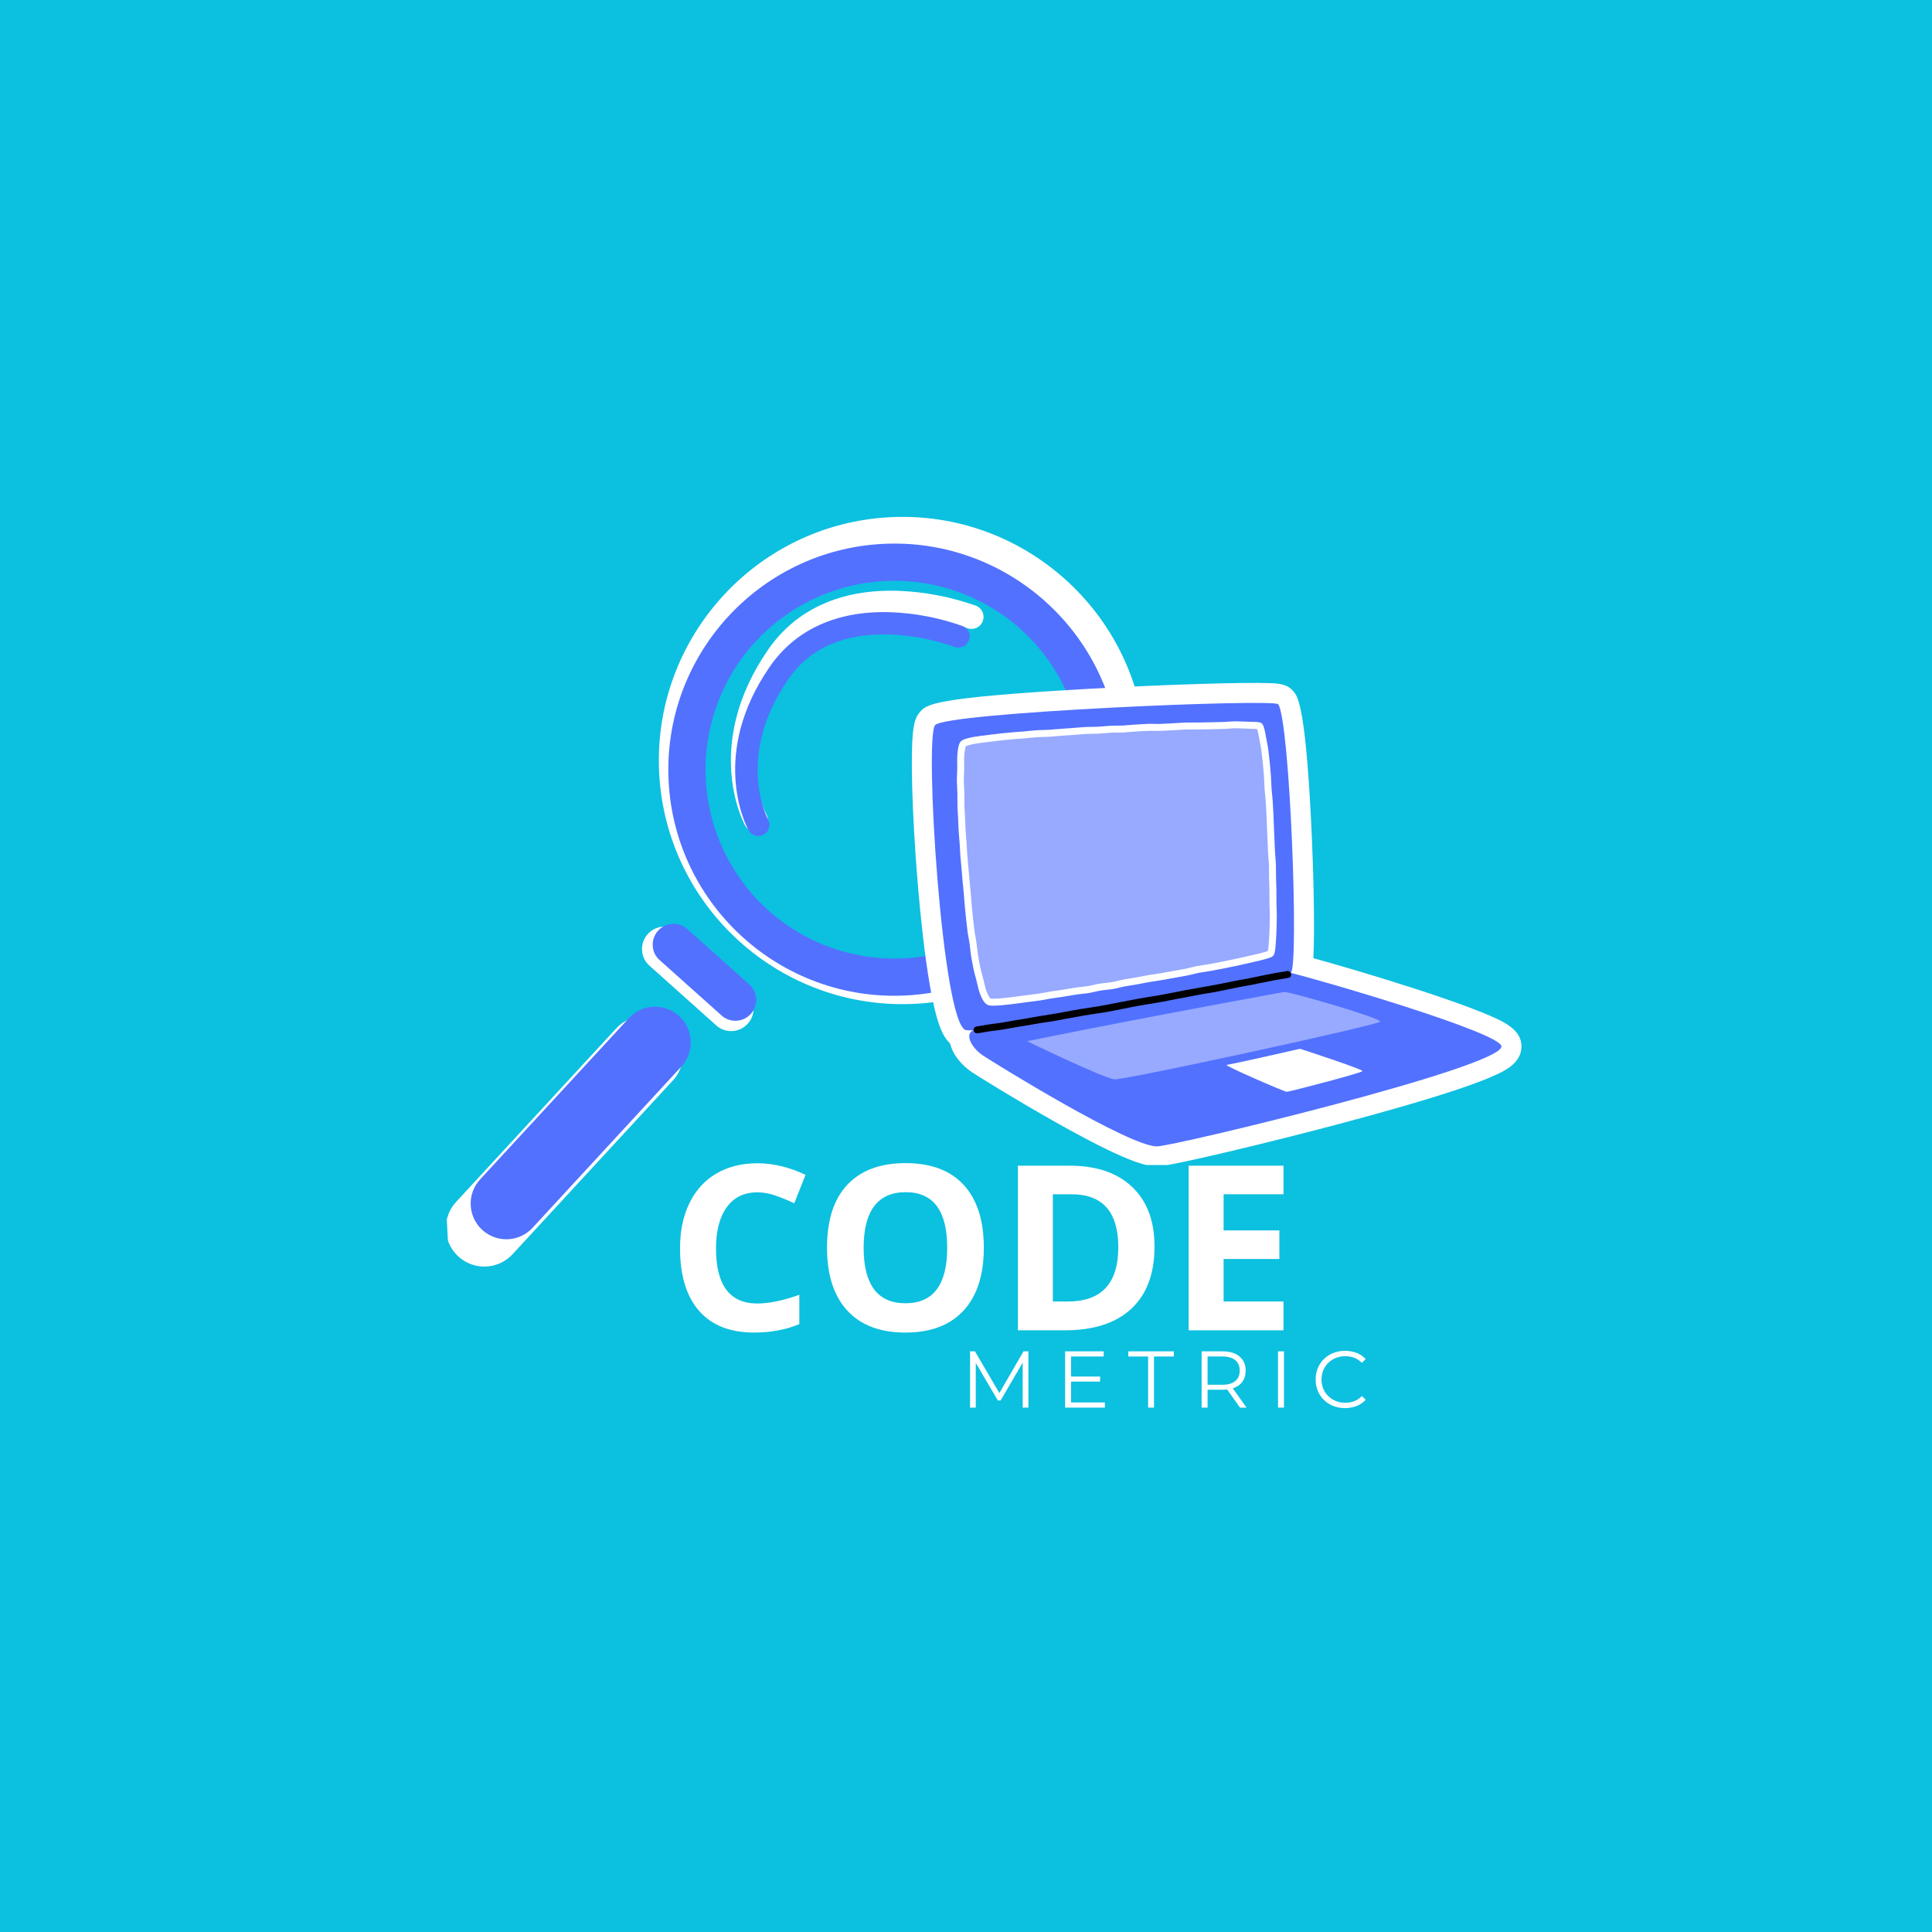 <svg xmlns="http://www.w3.org/2000/svg" xmlns:xlink="http://www.w3.org/1999/xlink" width="500" zoomAndPan="magnify" viewBox="0 0 375 375" height="500" preserveAspectRatio="xMidYMid meet" version="1.0"><defs><filter x="0%" y="0%" width="100%" height="100%" id="50cf52b432"><feColorMatrix values="0 0 0 0 1 0 0 0 0 1 0 0 0 0 1 0 0 0 1 0" color-interpolation-filters="sRGB"/></filter><g/><clipPath id="f993eaae64"><path d="M 127 100 L 223 100 L 223 195 L 127 195 Z M 127 100 " clip-rule="nonzero"/></clipPath><clipPath id="8bcabaf704"><path d="M 219.93 97.883 L 227.305 239.441 L 87.246 246.742 L 79.867 105.184 Z M 219.93 97.883 " clip-rule="nonzero"/></clipPath><clipPath id="eb37a8b0a3"><path d="M 219.93 97.883 L 227.305 239.441 L 87.246 246.742 L 79.867 105.184 Z M 219.93 97.883 " clip-rule="nonzero"/></clipPath><clipPath id="c561f796ab"><path d="M 124 179 L 147 179 L 147 201 L 124 201 Z M 124 179 " clip-rule="nonzero"/></clipPath><clipPath id="eae22545a7"><path d="M 219.93 97.883 L 227.305 239.441 L 87.246 246.742 L 79.867 105.184 Z M 219.93 97.883 " clip-rule="nonzero"/></clipPath><clipPath id="b631bc0e48"><path d="M 219.93 97.883 L 227.305 239.441 L 87.246 246.742 L 79.867 105.184 Z M 219.93 97.883 " clip-rule="nonzero"/></clipPath><clipPath id="62113ab526"><path d="M 86 197 L 133 197 L 133 246 L 86 246 Z M 86 197 " clip-rule="nonzero"/></clipPath><clipPath id="c6a89adf36"><path d="M 219.93 97.883 L 227.305 239.441 L 87.246 246.742 L 79.867 105.184 Z M 219.93 97.883 " clip-rule="nonzero"/></clipPath><clipPath id="db782b4e90"><path d="M 219.93 97.883 L 227.305 239.441 L 87.246 246.742 L 79.867 105.184 Z M 219.93 97.883 " clip-rule="nonzero"/></clipPath><clipPath id="2b15b85c88"><path d="M 141 114 L 191 114 L 191 162 L 141 162 Z M 141 114 " clip-rule="nonzero"/></clipPath><clipPath id="77157aea5a"><path d="M 219.93 97.883 L 227.305 239.441 L 87.246 246.742 L 79.867 105.184 Z M 219.93 97.883 " clip-rule="nonzero"/></clipPath><clipPath id="caf9bd6b11"><path d="M 219.93 97.883 L 227.305 239.441 L 87.246 246.742 L 79.867 105.184 Z M 219.93 97.883 " clip-rule="nonzero"/></clipPath><clipPath id="2c2a105d78"><path d="M 129 105 L 218 105 L 218 194 L 129 194 Z M 129 105 " clip-rule="nonzero"/></clipPath><clipPath id="a3abbcb060"><path d="M 215.133 103.246 L 221.965 234.316 L 91.641 241.109 L 84.812 110.039 Z M 215.133 103.246 " clip-rule="nonzero"/></clipPath><clipPath id="48152653dd"><path d="M 215.133 103.246 L 221.965 234.316 L 91.641 241.109 L 84.812 110.039 Z M 215.133 103.246 " clip-rule="nonzero"/></clipPath><clipPath id="0ed27c6228"><path d="M 126 179 L 147 179 L 147 199 L 126 199 Z M 126 179 " clip-rule="nonzero"/></clipPath><clipPath id="77f1ca4ca0"><path d="M 215.133 103.246 L 221.965 234.316 L 91.641 241.109 L 84.812 110.039 Z M 215.133 103.246 " clip-rule="nonzero"/></clipPath><clipPath id="8abc10e9cd"><path d="M 215.133 103.246 L 221.965 234.316 L 91.641 241.109 L 84.812 110.039 Z M 215.133 103.246 " clip-rule="nonzero"/></clipPath><clipPath id="6258a169d8"><path d="M 91 195 L 135 195 L 135 241 L 91 241 Z M 91 195 " clip-rule="nonzero"/></clipPath><clipPath id="938da8f86d"><path d="M 215.133 103.246 L 221.965 234.316 L 91.641 241.109 L 84.812 110.039 Z M 215.133 103.246 " clip-rule="nonzero"/></clipPath><clipPath id="58039ae7c8"><path d="M 215.133 103.246 L 221.965 234.316 L 91.641 241.109 L 84.812 110.039 Z M 215.133 103.246 " clip-rule="nonzero"/></clipPath><clipPath id="b88dc9ee21"><path d="M 142 118 L 189 118 L 189 163 L 142 163 Z M 142 118 " clip-rule="nonzero"/></clipPath><clipPath id="47670094a1"><path d="M 215.133 103.246 L 221.965 234.316 L 91.641 241.109 L 84.812 110.039 Z M 215.133 103.246 " clip-rule="nonzero"/></clipPath><clipPath id="24b200f10a"><path d="M 215.133 103.246 L 221.965 234.316 L 91.641 241.109 L 84.812 110.039 Z M 215.133 103.246 " clip-rule="nonzero"/></clipPath><clipPath id="e9ba3db08e"><path d="M 176.816 132.383 L 295.316 132.383 L 295.316 226.133 L 176.816 226.133 Z M 176.816 132.383 " clip-rule="nonzero"/></clipPath><mask id="d03c2befb7"><g filter="url(#50cf52b432)"><rect x="-37.5" width="450" fill="#000000" y="-37.5" height="450" fill-opacity="0.4"/></g></mask><clipPath id="ab9197e5f1"><path d="M 0 0.641 L 82 0.641 L 82 69.762 L 0 69.762 Z M 0 0.641 " clip-rule="nonzero"/></clipPath><clipPath id="00ab1cb65f"><rect x="0" width="83" y="0" height="70"/></clipPath></defs><rect x="-37.5" width="450" fill="#ffffff" y="-37.5" height="450" fill-opacity="1"/><rect x="-37.5" width="450" fill="#0cc0df" y="-37.5" height="450" fill-opacity="1"/><g clip-path="url(#f993eaae64)"><g clip-path="url(#8bcabaf704)"><g clip-path="url(#eb37a8b0a3)"><path fill="#ffffff" d="M 127.945 150.074 C 126.59 124.035 146.668 101.746 172.711 100.391 C 198.754 99.031 221.039 119.109 222.398 145.152 C 223.754 171.195 203.676 193.484 177.633 194.84 C 151.59 196.195 129.305 176.113 127.945 150.074 Z M 214.629 145.559 C 214.562 144.266 214.434 142.98 214.238 141.699 C 214.047 140.422 213.789 139.152 213.473 137.898 C 213.152 136.645 212.773 135.41 212.336 134.191 C 211.895 132.977 211.398 131.781 210.84 130.613 C 210.285 129.445 209.672 128.309 209.004 127.199 C 208.332 126.094 207.613 125.02 206.84 123.984 C 206.062 122.945 205.242 121.949 204.371 120.992 C 203.496 120.035 202.582 119.125 201.621 118.258 C 200.656 117.395 199.656 116.574 198.613 115.809 C 197.574 115.039 196.496 114.324 195.383 113.664 C 194.273 113 193.129 112.395 191.961 111.848 C 190.789 111.297 189.594 110.805 188.371 110.371 C 187.152 109.941 185.914 109.57 184.66 109.258 C 183.402 108.949 182.133 108.699 180.852 108.512 C 179.574 108.328 178.285 108.203 176.992 108.145 C 175.699 108.086 174.41 108.09 173.117 108.156 C 171.824 108.223 170.539 108.355 169.258 108.547 C 167.98 108.742 166.711 108.996 165.457 109.316 C 164.203 109.633 162.969 110.012 161.75 110.453 C 160.535 110.891 159.34 111.391 158.172 111.945 C 157.004 112.504 155.867 113.117 154.758 113.785 C 153.648 114.453 152.578 115.176 151.539 115.949 C 150.504 116.723 149.508 117.547 148.551 118.418 C 147.594 119.289 146.684 120.207 145.816 121.168 C 144.949 122.129 144.133 123.129 143.367 124.172 C 142.598 125.215 141.883 126.289 141.223 127.402 C 140.559 128.516 139.953 129.656 139.402 130.828 C 138.855 132 138.363 133.195 137.93 134.414 C 137.5 135.633 137.125 136.871 136.816 138.129 C 136.504 139.383 136.258 140.652 136.07 141.934 C 135.887 143.215 135.762 144.5 135.703 145.793 C 135.645 147.086 135.648 148.379 135.715 149.672 C 135.781 150.965 135.91 152.25 136.105 153.527 C 136.301 154.809 136.555 156.074 136.875 157.328 C 137.191 158.582 137.57 159.82 138.012 161.035 C 138.449 162.254 138.949 163.445 139.504 164.613 C 140.062 165.781 140.676 166.922 141.344 168.027 C 142.012 169.137 142.734 170.207 143.508 171.246 C 144.281 172.281 145.102 173.281 145.977 174.234 C 146.848 175.191 147.766 176.102 148.727 176.969 C 149.688 177.836 150.688 178.652 151.73 179.422 C 152.773 180.188 153.848 180.902 154.961 181.566 C 156.07 182.227 157.215 182.832 158.387 183.383 C 159.559 183.934 160.754 184.422 161.973 184.855 C 163.191 185.289 164.43 185.66 165.688 185.969 C 166.941 186.281 168.211 186.531 169.492 186.715 C 170.773 186.902 172.059 187.023 173.352 187.086 C 174.645 187.145 175.938 187.141 177.23 187.074 C 178.52 187.004 179.805 186.871 181.086 186.676 C 182.363 186.48 183.629 186.223 184.883 185.906 C 186.137 185.586 187.371 185.207 188.586 184.766 C 189.805 184.324 190.996 183.828 192.164 183.27 C 193.332 182.711 194.469 182.098 195.574 181.43 C 196.684 180.762 197.754 180.039 198.789 179.266 C 199.828 178.492 200.82 177.668 201.777 176.797 C 202.734 175.926 203.645 175.008 204.512 174.047 C 205.375 173.086 206.191 172.086 206.961 171.043 C 207.727 170.004 208.441 168.926 209.105 167.816 C 209.766 166.703 210.371 165.562 210.922 164.391 C 211.473 163.223 211.965 162.027 212.395 160.809 C 212.828 159.59 213.199 158.352 213.512 157.094 C 213.824 155.84 214.074 154.57 214.262 153.293 C 214.445 152.012 214.57 150.727 214.633 149.434 C 214.691 148.141 214.691 146.852 214.625 145.559 Z M 214.629 145.559 " fill-opacity="1" fill-rule="nonzero"/></g></g></g><g clip-path="url(#c561f796ab)"><g clip-path="url(#eae22545a7)"><g clip-path="url(#b631bc0e48)"><path fill="#ffffff" d="M 124.621 184.441 C 124.598 184.016 124.637 183.59 124.738 183.172 C 124.844 182.754 125.004 182.363 125.223 181.992 C 125.445 181.621 125.711 181.293 126.027 181.004 C 126.348 180.711 126.699 180.473 127.086 180.289 C 127.477 180.102 127.883 179.977 128.305 179.91 C 128.73 179.848 129.156 179.844 129.582 179.902 C 130.008 179.965 130.414 180.086 130.805 180.266 C 131.195 180.449 131.551 180.684 131.871 180.969 L 144.617 192.363 C 144.848 192.547 145.059 192.754 145.25 192.98 C 145.441 193.207 145.605 193.453 145.746 193.715 C 145.887 193.977 146 194.246 146.086 194.531 C 146.172 194.816 146.227 195.105 146.254 195.402 C 146.277 195.699 146.273 195.992 146.238 196.285 C 146.203 196.582 146.141 196.871 146.047 197.152 C 145.953 197.434 145.832 197.703 145.684 197.961 C 145.535 198.215 145.363 198.457 145.168 198.676 C 144.969 198.898 144.75 199.098 144.512 199.273 C 144.273 199.453 144.023 199.602 143.754 199.73 C 143.484 199.855 143.203 199.949 142.918 200.02 C 142.629 200.086 142.336 200.125 142.039 200.133 C 141.742 200.145 141.449 200.121 141.156 200.07 C 140.863 200.02 140.578 199.938 140.305 199.828 C 140.027 199.719 139.766 199.582 139.52 199.418 C 139.27 199.254 139.043 199.07 138.832 198.859 L 126.09 187.465 C 125.18 186.66 124.688 185.656 124.621 184.441 Z M 124.621 184.441 " fill-opacity="1" fill-rule="nonzero"/></g></g></g><g clip-path="url(#62113ab526)"><g clip-path="url(#c6a89adf36)"><g clip-path="url(#db782b4e90)"><path fill="#ffffff" d="M 86.551 238.758 C 86.496 237.754 86.641 236.781 86.98 235.836 C 87.32 234.891 87.832 234.047 88.516 233.309 L 119.621 199.598 C 119.953 199.238 120.316 198.914 120.715 198.625 C 121.109 198.336 121.531 198.09 121.977 197.883 C 122.422 197.676 122.883 197.516 123.359 197.402 C 123.836 197.285 124.32 197.219 124.809 197.199 C 125.297 197.18 125.785 197.207 126.27 197.285 C 126.754 197.359 127.227 197.484 127.688 197.652 C 128.148 197.82 128.586 198.035 129.004 198.289 C 129.422 198.547 129.812 198.84 130.172 199.172 C 130.535 199.504 130.859 199.867 131.148 200.266 C 131.438 200.66 131.684 201.082 131.891 201.527 C 132.094 201.973 132.254 202.434 132.371 202.91 C 132.484 203.387 132.555 203.871 132.574 204.359 C 132.594 204.848 132.562 205.336 132.488 205.82 C 132.41 206.305 132.289 206.777 132.121 207.238 C 131.949 207.699 131.738 208.137 131.484 208.555 C 131.227 208.973 130.934 209.363 130.602 209.723 L 99.496 243.434 C 98.996 243.973 98.434 244.43 97.801 244.805 C 97.168 245.176 96.492 245.449 95.781 245.625 C 95.066 245.801 94.344 245.867 93.609 245.828 C 92.875 245.789 92.164 245.645 91.473 245.395 C 90.781 245.145 90.141 244.801 89.551 244.363 C 88.961 243.922 88.449 243.41 88.012 242.82 C 87.574 242.23 87.23 241.59 86.98 240.898 C 86.734 240.207 86.59 239.492 86.551 238.758 Z M 86.551 238.758 " fill-opacity="1" fill-rule="nonzero"/></g></g></g><g clip-path="url(#2b15b85c88)"><g clip-path="url(#77157aea5a)"><g clip-path="url(#caf9bd6b11)"><path fill="#ffffff" d="M 141.906 149.27 C 141.59 143.188 142.914 135.055 149.086 126.105 C 154.5 118.246 163.258 114.297 174.402 114.68 C 179.559 114.879 184.566 115.844 189.426 117.57 C 189.715 117.684 189.969 117.848 190.191 118.062 C 190.414 118.273 190.586 118.523 190.711 118.805 C 190.832 119.086 190.898 119.383 190.906 119.691 C 190.914 120 190.859 120.297 190.75 120.586 C 190.637 120.871 190.477 121.129 190.266 121.352 C 190.051 121.574 189.805 121.75 189.523 121.875 C 189.242 122 188.945 122.066 188.637 122.074 C 188.328 122.082 188.031 122.035 187.742 121.926 C 183.336 120.383 178.797 119.52 174.129 119.34 C 164.578 119.039 157.453 122.207 152.938 128.75 C 141.789 144.91 148.66 157.867 148.73 158 C 148.887 158.27 148.984 158.562 149.023 158.875 C 149.062 159.184 149.039 159.492 148.957 159.793 C 148.871 160.094 148.73 160.371 148.535 160.613 C 148.34 160.859 148.105 161.059 147.828 161.211 C 147.555 161.359 147.262 161.453 146.949 161.484 C 146.637 161.516 146.332 161.488 146.031 161.395 C 145.73 161.305 145.461 161.16 145.219 160.957 C 144.977 160.758 144.785 160.52 144.641 160.238 C 144.449 159.918 142.242 155.762 141.906 149.27 Z M 141.906 149.27 " fill-opacity="1" fill-rule="nonzero"/></g></g></g><g fill="#ffffff" fill-opacity="1"><g transform="translate(129.401, 258.213)"><g><path d="M 17.594 -26.781 C 15.039 -26.781 13.066 -25.82 11.672 -23.906 C 10.273 -21.988 9.578 -19.316 9.578 -15.891 C 9.578 -8.766 12.25 -5.203 17.594 -5.203 C 19.844 -5.203 22.562 -5.766 25.75 -6.891 L 25.75 -1.203 C 23.125 -0.109 20.195 0.438 16.969 0.438 C 12.312 0.438 8.75 -0.969 6.281 -3.781 C 3.82 -6.602 2.594 -10.656 2.594 -15.938 C 2.594 -19.258 3.195 -22.172 4.406 -24.672 C 5.625 -27.172 7.363 -29.086 9.625 -30.422 C 11.895 -31.754 14.551 -32.422 17.594 -32.422 C 20.695 -32.422 23.816 -31.672 26.953 -30.172 L 24.766 -24.656 C 23.566 -25.227 22.363 -25.723 21.156 -26.141 C 19.945 -26.566 18.758 -26.781 17.594 -26.781 Z M 17.594 -26.781 "/></g></g><g transform="translate(157.929, 258.213)"><g><path d="M 33.031 -16.016 C 33.031 -10.734 31.719 -6.672 29.094 -3.828 C 26.469 -0.984 22.707 0.438 17.812 0.438 C 12.914 0.438 9.156 -0.984 6.531 -3.828 C 3.906 -6.672 2.594 -10.75 2.594 -16.062 C 2.594 -21.383 3.906 -25.445 6.531 -28.25 C 9.164 -31.051 12.941 -32.453 17.859 -32.453 C 22.766 -32.453 26.52 -31.039 29.125 -28.219 C 31.727 -25.395 33.031 -21.328 33.031 -16.016 Z M 9.703 -16.016 C 9.703 -12.453 10.379 -9.766 11.734 -7.953 C 13.086 -6.148 15.113 -5.25 17.812 -5.25 C 23.219 -5.25 25.922 -8.836 25.922 -16.016 C 25.922 -23.211 23.234 -26.812 17.859 -26.812 C 15.16 -26.812 13.125 -25.906 11.75 -24.094 C 10.383 -22.281 9.703 -19.586 9.703 -16.016 Z M 9.703 -16.016 "/></g></g><g transform="translate(193.561, 258.213)"><g><path d="M 30.531 -16.281 C 30.531 -11.02 29.031 -6.988 26.031 -4.188 C 23.039 -1.395 18.723 0 13.078 0 L 4.016 0 L 4.016 -31.953 L 14.062 -31.953 C 19.27 -31.953 23.316 -30.57 26.203 -27.812 C 29.086 -25.062 30.531 -21.219 30.531 -16.281 Z M 23.5 -16.109 C 23.5 -22.973 20.469 -26.406 14.406 -26.406 L 10.797 -26.406 L 10.797 -5.594 L 13.703 -5.594 C 20.234 -5.594 23.5 -9.098 23.5 -16.109 Z M 23.5 -16.109 "/></g></g><g transform="translate(226.702, 258.213)"><g><path d="M 22.422 0 L 4.016 0 L 4.016 -31.953 L 22.422 -31.953 L 22.422 -26.406 L 10.797 -26.406 L 10.797 -19.391 L 21.625 -19.391 L 21.625 -13.844 L 10.797 -13.844 L 10.797 -5.594 L 22.422 -5.594 Z M 22.422 0 "/></g></g></g><g fill="#ffffff" fill-opacity="1"><g transform="translate(251.782, 258.213)"><g/></g></g><g fill="#ffffff" fill-opacity="1"><g transform="translate(186.507, 273.216)"><g><path d="M 13.109 -10.922 L 13.109 0 L 12 0 L 12 -8.734 L 7.719 -1.391 L 7.172 -1.391 L 2.891 -8.688 L 2.891 0 L 1.781 0 L 1.781 -10.922 L 2.734 -10.922 L 7.469 -2.828 L 12.156 -10.922 Z M 13.109 -10.922 "/></g></g></g><g fill="#ffffff" fill-opacity="1"><g transform="translate(204.956, 273.216)"><g><path d="M 9.5 -1 L 9.5 0 L 1.781 0 L 1.781 -10.922 L 9.266 -10.922 L 9.266 -9.922 L 2.938 -9.922 L 2.938 -6.031 L 8.578 -6.031 L 8.578 -5.047 L 2.938 -5.047 L 2.938 -1 Z M 9.5 -1 "/></g></g></g><g fill="#ffffff" fill-opacity="1"><g transform="translate(218.945, 273.216)"><g><path d="M 3.906 -9.922 L 0.062 -9.922 L 0.062 -10.922 L 8.891 -10.922 L 8.891 -9.922 L 5.047 -9.922 L 5.047 0 L 3.906 0 Z M 3.906 -9.922 "/></g></g></g><g fill="#ffffff" fill-opacity="1"><g transform="translate(231.453, 273.216)"><g><path d="M 9.234 0 L 6.734 -3.516 C 6.453 -3.484 6.16 -3.469 5.859 -3.469 L 2.938 -3.469 L 2.938 0 L 1.781 0 L 1.781 -10.922 L 5.859 -10.922 C 7.254 -10.922 8.348 -10.586 9.141 -9.922 C 9.93 -9.254 10.328 -8.336 10.328 -7.172 C 10.328 -6.316 10.109 -5.594 9.672 -5 C 9.242 -4.414 8.629 -4 7.828 -3.75 L 10.5 0 Z M 5.828 -4.438 C 6.91 -4.438 7.738 -4.676 8.312 -5.156 C 8.883 -5.633 9.172 -6.305 9.172 -7.172 C 9.172 -8.055 8.883 -8.734 8.312 -9.203 C 7.738 -9.68 6.91 -9.922 5.828 -9.922 L 2.938 -9.922 L 2.938 -4.438 Z M 5.828 -4.438 "/></g></g></g><g fill="#ffffff" fill-opacity="1"><g transform="translate(246.284, 273.216)"><g><path d="M 1.781 -10.922 L 2.938 -10.922 L 2.938 0 L 1.781 0 Z M 1.781 -10.922 "/></g></g></g><g fill="#ffffff" fill-opacity="1"><g transform="translate(254.551, 273.216)"><g><path d="M 6.516 0.094 C 5.43 0.094 4.457 -0.145 3.594 -0.625 C 2.727 -1.102 2.047 -1.766 1.547 -2.609 C 1.055 -3.461 0.812 -4.41 0.812 -5.453 C 0.812 -6.504 1.055 -7.453 1.547 -8.297 C 2.047 -9.148 2.727 -9.816 3.594 -10.297 C 4.469 -10.773 5.445 -11.016 6.531 -11.016 C 7.344 -11.016 8.094 -10.879 8.781 -10.609 C 9.469 -10.336 10.051 -9.941 10.531 -9.422 L 9.797 -8.688 C 8.941 -9.551 7.863 -9.984 6.562 -9.984 C 5.695 -9.984 4.91 -9.785 4.203 -9.391 C 3.504 -8.992 2.953 -8.453 2.547 -7.766 C 2.148 -7.078 1.953 -6.305 1.953 -5.453 C 1.953 -4.598 2.148 -3.828 2.547 -3.141 C 2.953 -2.461 3.504 -1.926 4.203 -1.531 C 4.91 -1.133 5.695 -0.938 6.562 -0.938 C 7.875 -0.938 8.953 -1.375 9.797 -2.25 L 10.531 -1.516 C 10.051 -0.992 9.461 -0.594 8.766 -0.312 C 8.078 -0.039 7.328 0.094 6.516 0.094 Z M 6.516 0.094 "/></g></g></g><g clip-path="url(#2c2a105d78)"><g clip-path="url(#a3abbcb060)"><g clip-path="url(#48152653dd)"><path fill="#5271ff" d="M 129.781 151.676 C 128.52 127.512 147.152 106.828 171.32 105.57 C 195.484 104.309 216.168 122.941 217.426 147.109 C 218.684 171.273 200.051 191.957 175.887 193.215 C 151.719 194.477 131.039 175.84 129.781 151.676 Z M 210.219 147.484 C 210.156 146.285 210.035 145.094 209.855 143.906 C 209.676 142.719 209.438 141.543 209.141 140.379 C 208.848 139.215 208.496 138.066 208.086 136.938 C 207.68 135.809 207.219 134.703 206.699 133.617 C 206.184 132.535 205.617 131.477 204.996 130.449 C 204.375 129.422 203.707 128.426 202.988 127.465 C 202.27 126.5 201.504 125.578 200.695 124.688 C 199.887 123.801 199.035 122.957 198.145 122.152 C 197.254 121.348 196.324 120.59 195.355 119.879 C 194.391 119.164 193.391 118.504 192.359 117.887 C 191.328 117.273 190.266 116.711 189.18 116.203 C 188.094 115.691 186.984 115.234 185.852 114.836 C 184.719 114.434 183.57 114.09 182.406 113.801 C 181.238 113.512 180.062 113.281 178.875 113.109 C 177.688 112.938 176.492 112.82 175.293 112.766 C 174.094 112.711 172.895 112.715 171.695 112.777 C 170.496 112.84 169.301 112.961 168.113 113.141 C 166.926 113.32 165.75 113.559 164.586 113.852 C 163.426 114.148 162.277 114.5 161.148 114.906 C 160.02 115.316 158.91 115.777 157.828 116.293 C 156.742 116.812 155.688 117.379 154.66 118 C 153.633 118.621 152.637 119.289 151.672 120.008 C 150.711 120.727 149.785 121.492 148.898 122.301 C 148.012 123.109 147.168 123.961 146.363 124.852 C 145.559 125.742 144.801 126.672 144.09 127.641 C 143.375 128.605 142.711 129.605 142.098 130.637 C 141.484 131.668 140.922 132.727 140.41 133.816 C 139.902 134.902 139.445 136.012 139.043 137.145 C 138.645 138.277 138.297 139.426 138.012 140.59 C 137.723 141.754 137.492 142.934 137.32 144.121 C 137.145 145.309 137.031 146.504 136.977 147.703 C 136.922 148.902 136.926 150.102 136.988 151.301 C 137.051 152.5 137.172 153.695 137.352 154.879 C 137.531 156.066 137.77 157.242 138.062 158.406 C 138.359 159.57 138.711 160.719 139.117 161.848 C 139.527 162.977 139.988 164.082 140.504 165.168 C 141.02 166.25 141.59 167.309 142.211 168.336 C 142.832 169.363 143.5 170.359 144.219 171.32 C 144.938 172.285 145.699 173.211 146.508 174.098 C 147.316 174.984 148.168 175.828 149.062 176.633 C 149.953 177.438 150.883 178.195 151.848 178.906 C 152.816 179.621 153.816 180.285 154.848 180.898 C 155.879 181.512 156.938 182.074 158.023 182.586 C 159.113 183.094 160.223 183.551 161.355 183.953 C 162.484 184.352 163.633 184.695 164.801 184.984 C 165.965 185.273 167.145 185.504 168.332 185.676 C 169.52 185.848 170.715 185.965 171.914 186.02 C 173.113 186.074 174.312 186.07 175.512 186.008 C 176.711 185.945 177.902 185.82 179.09 185.641 C 180.277 185.461 181.449 185.223 182.613 184.926 C 183.777 184.629 184.922 184.277 186.051 183.867 C 187.18 183.457 188.285 182.996 189.367 182.48 C 190.453 181.961 191.508 181.395 192.535 180.773 C 193.562 180.152 194.559 179.48 195.52 178.762 C 196.48 178.047 197.406 177.281 198.293 176.473 C 199.18 175.664 200.023 174.812 200.828 173.922 C 201.629 173.031 202.387 172.102 203.102 171.133 C 203.812 170.168 204.477 169.168 205.09 168.137 C 205.703 167.105 206.266 166.047 206.777 164.961 C 207.289 163.875 207.742 162.766 208.145 161.637 C 208.547 160.504 208.891 159.355 209.18 158.191 C 209.469 157.027 209.699 155.848 209.875 154.66 C 210.047 153.473 210.164 152.281 210.219 151.082 C 210.277 149.883 210.273 148.684 210.211 147.484 Z M 210.219 147.484 " fill-opacity="1" fill-rule="nonzero"/></g></g></g><g clip-path="url(#0ed27c6228)"><g clip-path="url(#77f1ca4ca0)"><g clip-path="url(#8abc10e9cd)"><path fill="#5271ff" d="M 126.691 183.57 C 126.672 183.172 126.707 182.777 126.805 182.391 C 126.898 182.004 127.051 181.637 127.254 181.293 C 127.457 180.949 127.707 180.645 128 180.375 C 128.293 180.105 128.621 179.887 128.98 179.711 C 129.34 179.539 129.719 179.422 130.113 179.363 C 130.508 179.301 130.902 179.301 131.297 179.355 C 131.691 179.414 132.07 179.523 132.434 179.691 C 132.793 179.859 133.125 180.078 133.422 180.344 L 145.246 190.918 C 145.465 191.09 145.66 191.281 145.836 191.492 C 146.012 191.703 146.168 191.93 146.297 192.172 C 146.43 192.414 146.535 192.668 146.613 192.93 C 146.691 193.195 146.742 193.465 146.766 193.738 C 146.789 194.012 146.785 194.285 146.754 194.559 C 146.723 194.832 146.664 195.102 146.578 195.359 C 146.488 195.621 146.379 195.871 146.238 196.109 C 146.102 196.348 145.941 196.57 145.758 196.777 C 145.574 196.98 145.375 197.168 145.152 197.332 C 144.934 197.496 144.695 197.637 144.445 197.754 C 144.199 197.867 143.938 197.957 143.672 198.023 C 143.402 198.086 143.133 198.121 142.855 198.129 C 142.582 198.137 142.309 198.117 142.035 198.07 C 141.766 198.02 141.504 197.945 141.246 197.844 C 140.992 197.742 140.746 197.617 140.516 197.465 C 140.289 197.312 140.074 197.141 139.879 196.945 L 128.055 186.371 C 127.211 185.625 126.758 184.691 126.691 183.57 Z M 126.691 183.57 " fill-opacity="1" fill-rule="nonzero"/></g></g></g><g clip-path="url(#6258a169d8)"><g clip-path="url(#938da8f86d)"><g clip-path="url(#58039ae7c8)"><path fill="#5271ff" d="M 91.367 233.973 C 91.316 233.039 91.449 232.137 91.766 231.258 C 92.082 230.379 92.559 229.598 93.191 228.914 L 122.055 197.633 C 122.363 197.297 122.699 196.996 123.066 196.727 C 123.438 196.461 123.824 196.23 124.238 196.039 C 124.652 195.848 125.078 195.699 125.523 195.594 C 125.965 195.488 126.414 195.426 126.867 195.406 C 127.324 195.387 127.773 195.414 128.223 195.484 C 128.672 195.555 129.113 195.668 129.539 195.824 C 129.965 195.98 130.375 196.18 130.762 196.418 C 131.148 196.652 131.512 196.926 131.848 197.234 C 132.18 197.543 132.48 197.883 132.75 198.25 C 133.016 198.617 133.246 199.008 133.438 199.422 C 133.629 199.836 133.777 200.262 133.883 200.703 C 133.992 201.148 134.055 201.594 134.07 202.051 C 134.09 202.504 134.066 202.957 133.992 203.406 C 133.922 203.855 133.809 204.293 133.652 204.723 C 133.496 205.148 133.297 205.555 133.062 205.945 C 132.824 206.332 132.551 206.695 132.242 207.027 L 103.379 238.309 C 102.918 238.809 102.391 239.234 101.805 239.578 C 101.219 239.926 100.594 240.18 99.93 240.344 C 99.27 240.504 98.598 240.566 97.914 240.531 C 97.234 240.492 96.574 240.359 95.934 240.129 C 95.293 239.895 94.699 239.578 94.148 239.172 C 93.602 238.762 93.125 238.285 92.719 237.738 C 92.316 237.191 91.996 236.598 91.766 235.953 C 91.535 235.312 91.402 234.652 91.367 233.973 Z M 91.367 233.973 " fill-opacity="1" fill-rule="nonzero"/></g></g></g><g clip-path="url(#b88dc9ee21)"><g clip-path="url(#47670094a1)"><g clip-path="url(#24b200f10a)"><path fill="#5271ff" d="M 142.734 150.93 C 142.438 145.285 143.668 137.738 149.395 129.434 C 154.422 122.141 162.547 118.477 172.891 118.832 C 177.672 119.016 182.32 119.91 186.828 121.516 C 187.098 121.617 187.332 121.77 187.539 121.969 C 187.746 122.168 187.906 122.398 188.02 122.66 C 188.137 122.922 188.195 123.195 188.203 123.48 C 188.207 123.766 188.16 124.043 188.059 124.309 C 187.953 124.578 187.805 124.812 187.605 125.023 C 187.41 125.23 187.18 125.391 186.918 125.508 C 186.656 125.625 186.383 125.688 186.098 125.695 C 185.812 125.703 185.535 125.656 185.27 125.555 C 181.176 124.121 176.965 123.324 172.633 123.156 C 163.773 122.879 157.16 125.816 152.969 131.887 C 142.625 146.883 149 158.91 149.066 159.027 C 149.211 159.281 149.301 159.551 149.34 159.84 C 149.375 160.129 149.352 160.414 149.273 160.695 C 149.195 160.977 149.066 161.23 148.883 161.457 C 148.703 161.684 148.484 161.867 148.23 162.008 C 147.977 162.148 147.703 162.234 147.414 162.262 C 147.125 162.293 146.84 162.266 146.562 162.18 C 146.281 162.098 146.031 161.961 145.809 161.773 C 145.582 161.59 145.402 161.367 145.27 161.109 C 145.094 160.809 143.047 156.953 142.734 150.93 Z M 142.734 150.93 " fill-opacity="1" fill-rule="nonzero"/></g></g></g><g clip-path="url(#e9ba3db08e)"><path fill="#ffffff" d="M 287.418 196.41 C 284.305 195.16 280.012 193.645 274.652 191.91 C 267.348 189.547 259.66 187.285 254.922 185.98 C 255 184.586 255.039 182.824 255.047 180.562 C 255.07 175.844 254.934 169.699 254.66 163.266 C 253.574 137.648 251.938 135.387 251.242 134.422 C 250.031 132.746 248.211 132.672 246.605 132.602 C 241.438 132.387 225.656 132.887 210.684 133.738 C 180.941 135.43 179.832 136.723 178.551 138.219 C 177.566 139.363 176.93 140.738 176.988 149.051 C 177.023 153.73 177.285 159.816 177.727 166.188 C 178.125 171.938 179.629 191.285 182.27 198.844 C 182.551 199.645 183.141 201.34 184.41 202.535 C 184.973 204.91 186.898 206.945 188.637 208.105 C 189.891 208.941 197.047 213.387 204.516 217.605 C 218.234 225.352 222.344 226.398 224.551 226.398 C 227.234 226.398 247.445 221.477 260.176 218.09 C 269.387 215.641 277.16 213.379 282.656 211.543 C 285.992 210.43 288.496 209.48 290.32 208.641 C 292.066 207.832 295.316 206.328 295.316 203.113 C 295.316 199.836 292.043 198.27 287.418 196.41 Z M 287.418 196.41 C 284.305 195.16 280.012 193.645 274.652 191.91 C 267.348 189.547 259.66 187.285 254.922 185.98 C 255 184.586 255.039 182.824 255.047 180.562 C 255.07 175.844 254.934 169.699 254.66 163.266 C 253.574 137.648 251.938 135.387 251.242 134.422 C 250.031 132.746 248.211 132.672 246.605 132.602 C 241.438 132.387 225.656 132.887 210.684 133.738 C 180.941 135.43 179.832 136.723 178.551 138.219 C 177.566 139.363 176.93 140.738 176.988 149.051 C 177.023 153.73 177.285 159.816 177.727 166.188 C 178.125 171.938 179.629 191.285 182.27 198.844 C 182.551 199.645 183.141 201.34 184.41 202.535 C 184.973 204.91 186.898 206.945 188.637 208.105 C 189.891 208.941 197.047 213.387 204.516 217.605 C 218.234 225.352 222.344 226.398 224.551 226.398 C 227.234 226.398 247.445 221.477 260.176 218.09 C 269.387 215.641 277.16 213.379 282.656 211.543 C 285.992 210.43 288.496 209.48 290.32 208.641 C 292.066 207.832 295.316 206.328 295.316 203.113 C 295.316 199.836 292.043 198.27 287.418 196.41 Z M 287.418 196.41 " fill-opacity="1" fill-rule="nonzero"/></g><path fill="#5271ff" d="M 291.434 203.113 C 291.434 207.18 227.715 222.516 224.551 222.516 C 219.113 222.516 192.906 206.285 190.793 204.875 C 188.68 203.465 187.137 200.824 188.898 199.98 C 188.25 200.008 187.77 199.996 187.488 199.941 C 182.906 199.062 179.383 143.211 181.5 140.746 C 183.613 138.281 247.289 135.578 248.094 136.695 C 250.383 139.867 252.145 187.434 250.559 188.844 C 257.117 190.445 291.434 200.516 291.434 203.113 Z M 291.434 203.113 C 291.434 207.18 227.715 222.516 224.551 222.516 C 219.113 222.516 192.906 206.285 190.793 204.875 C 188.68 203.465 187.137 200.824 188.898 199.98 C 188.25 200.008 187.77 199.996 187.488 199.941 C 182.906 199.062 179.383 143.211 181.5 140.746 C 183.613 138.281 247.289 135.578 248.094 136.695 C 250.383 139.867 252.145 187.434 250.559 188.844 C 257.117 190.445 291.434 200.516 291.434 203.113 Z M 291.434 203.113 " fill-opacity="1" fill-rule="nonzero"/><g mask="url(#d03c2befb7)"><g transform="matrix(1, 0, 0, 1, 186, 140)"><g clip-path="url(#00ab1cb65f)"><g clip-path="url(#ab9197e5f1)"><path fill="#ffffff" d="M 60.574 45.059 C 59.207 46.25 10.086 55.191 6.133 54.445 C 2.18 53.699 -0.863 6.473 0.961 4.387 C 2.785 2.301 57.75 0.016 58.445 0.961 C 60.422 3.641 61.945 43.867 60.574 45.059 Z M 13.363 62.098 C 13.363 62.098 28.273 69.336 30.34 69.496 C 32.402 69.656 81.586 58.938 81.902 58.301 C 82.219 57.668 64.145 52.375 63.207 52.547 C 29.77 58.672 13.363 62.098 13.363 62.098 Z M 13.363 62.098 " fill-opacity="1" fill-rule="nonzero"/></g></g></g></g><path fill="#000000" d="M 189.641 200.562 C 189.273 200.598 188.965 200.223 188.965 199.887 C 188.965 199.496 189.277 199.25 189.641 199.211 C 190.531 199.121 191.418 198.906 192.312 198.789 C 193.367 198.648 194.418 198.52 195.469 198.316 C 196.555 198.105 197.652 197.945 198.746 197.77 C 199.84 197.594 200.926 197.352 202.023 197.191 C 204.129 196.883 206.215 196.5 208.305 196.105 C 210.367 195.723 212.453 195.48 214.516 195.086 C 216.574 194.691 218.633 194.277 220.695 193.895 C 222.785 193.504 224.898 193.242 226.98 192.805 C 231.008 191.957 235.09 191.391 239.109 190.504 C 240.109 190.285 241.113 190.129 242.121 189.953 C 243.07 189.789 244.004 189.551 244.953 189.367 C 245.859 189.191 246.766 189.012 247.676 188.84 C 248.371 188.711 249.082 188.641 249.77 188.484 C 250.617 188.293 250.977 189.594 250.129 189.785 C 249.336 189.969 248.516 190.047 247.715 190.203 C 246.676 190.406 245.637 190.59 244.602 190.816 C 243.496 191.059 242.395 191.266 241.277 191.453 C 240.188 191.637 239.113 191.902 238.023 192.109 C 237.035 192.301 236.055 192.535 235.059 192.688 C 234.008 192.848 232.965 193.02 231.918 193.234 C 230.875 193.449 229.828 193.633 228.781 193.824 C 227.762 194.008 226.75 194.25 225.73 194.422 C 223.633 194.785 221.535 195.105 219.449 195.516 C 217.371 195.93 215.281 196.391 213.18 196.68 C 211.074 196.965 208.992 197.367 206.902 197.746 C 205.855 197.934 204.812 198.156 203.758 198.309 C 202.727 198.457 201.703 198.602 200.68 198.793 C 199.727 198.973 198.766 199.125 197.805 199.273 C 196.801 199.426 195.809 199.641 194.809 199.809 C 193.902 199.961 192.984 200.035 192.074 200.176 C 191.262 200.297 190.457 200.48 189.641 200.562 Z M 189.641 200.562 C 189.273 200.598 188.965 200.223 188.965 199.887 C 188.965 199.496 189.277 199.25 189.641 199.211 C 190.531 199.121 191.418 198.906 192.312 198.789 C 193.367 198.648 194.418 198.52 195.469 198.316 C 196.555 198.105 197.652 197.945 198.746 197.77 C 199.84 197.594 200.926 197.352 202.023 197.191 C 204.129 196.883 206.215 196.5 208.305 196.105 C 210.367 195.723 212.453 195.48 214.516 195.086 C 216.574 194.691 218.633 194.277 220.695 193.895 C 222.785 193.504 224.898 193.242 226.98 192.805 C 231.008 191.957 235.09 191.391 239.109 190.504 C 240.109 190.285 241.113 190.129 242.121 189.953 C 243.07 189.789 244.004 189.551 244.953 189.367 C 245.859 189.191 246.766 189.012 247.676 188.84 C 248.371 188.711 249.082 188.641 249.77 188.484 C 250.617 188.293 250.977 189.594 250.129 189.785 C 249.336 189.969 248.516 190.047 247.715 190.203 C 246.676 190.406 245.637 190.59 244.602 190.816 C 243.496 191.059 242.395 191.266 241.277 191.453 C 240.188 191.637 239.113 191.902 238.023 192.109 C 237.035 192.301 236.055 192.535 235.059 192.688 C 234.008 192.848 232.965 193.02 231.918 193.234 C 230.875 193.449 229.828 193.633 228.781 193.824 C 227.762 194.008 226.75 194.25 225.73 194.422 C 223.633 194.785 221.535 195.105 219.449 195.516 C 217.371 195.93 215.281 196.391 213.18 196.68 C 211.074 196.965 208.992 197.367 206.902 197.746 C 205.855 197.934 204.812 198.156 203.758 198.309 C 202.727 198.457 201.703 198.602 200.68 198.793 C 199.727 198.973 198.766 199.125 197.805 199.273 C 196.801 199.426 195.809 199.641 194.809 199.809 C 193.902 199.961 192.984 200.035 192.074 200.176 C 191.262 200.297 190.457 200.48 189.641 200.562 Z M 189.641 200.562 " fill-opacity="1" fill-rule="nonzero"/><path fill="#ffffff" d="M 192.793 195.199 C 192.371 195.199 192.145 195.172 192 195.145 C 191.285 195.012 190.723 194.266 190.164 192.738 C 189.98 192.227 189.844 191.633 189.695 191.008 C 189.645 190.785 189.594 190.559 189.535 190.32 C 189.473 190.066 189.398 189.801 189.324 189.531 C 189.184 189.027 189.043 188.508 188.93 187.938 L 188.922 187.887 C 188.773 187.141 188.625 186.363 188.488 185.535 C 188.414 185.098 188.367 184.645 188.32 184.207 C 188.281 183.848 188.242 183.48 188.188 183.113 C 188.137 182.77 188.074 182.426 188.012 182.074 C 187.93 181.633 187.848 181.176 187.789 180.707 C 187.723 180.203 187.664 179.691 187.609 179.172 C 187.574 178.879 187.543 178.582 187.508 178.289 C 187.457 177.832 187.414 177.375 187.371 176.91 C 187.34 176.562 187.309 176.215 187.27 175.863 C 187.223 175.426 187.191 174.98 187.16 174.547 C 187.137 174.18 187.109 173.809 187.074 173.438 C 187.047 173.141 187.016 172.844 186.984 172.543 C 186.934 172.035 186.883 171.527 186.836 171.02 C 186.766 170.211 186.699 169.402 186.633 168.598 C 186.605 168.227 186.566 167.859 186.531 167.492 C 186.484 167.051 186.441 166.613 186.41 166.176 C 186.375 165.715 186.352 165.254 186.328 164.797 C 186.312 164.445 186.293 164.098 186.27 163.75 C 186.246 163.371 186.211 162.996 186.18 162.621 C 186.141 162.188 186.102 161.754 186.078 161.324 C 186.051 160.832 186.031 160.344 186.012 159.863 C 185.996 159.539 185.984 159.215 185.969 158.898 C 185.953 158.555 185.934 158.219 185.914 157.883 C 185.891 157.406 185.863 156.934 185.844 156.469 C 185.828 155.996 185.832 155.535 185.836 155.09 C 185.84 154.73 185.84 154.379 185.832 154.035 C 185.824 153.656 185.805 153.281 185.785 152.918 C 185.758 152.461 185.734 152.035 185.73 151.602 C 185.727 151.066 185.75 150.562 185.77 150.074 C 185.785 149.758 185.797 149.457 185.805 149.164 C 185.809 148.781 185.801 148.418 185.797 148.074 C 185.785 147.586 185.777 147.125 185.809 146.699 C 185.953 144.523 186.332 144.09 186.457 143.945 C 186.59 143.797 186.941 143.395 189.125 143.016 C 189.637 142.926 190.227 142.852 190.848 142.777 C 191.074 142.75 191.305 142.723 191.543 142.691 C 191.754 142.664 191.973 142.637 192.195 142.609 C 192.75 142.535 193.324 142.457 193.945 142.395 L 194.27 142.359 C 194.93 142.289 195.621 142.219 196.348 142.152 C 196.773 142.113 197.215 142.082 197.664 142.051 C 198.02 142.027 198.383 142 198.75 141.973 C 199.102 141.941 199.457 141.906 199.82 141.867 C 200.258 141.82 200.699 141.773 201.152 141.742 C 201.57 141.711 201.992 141.703 202.398 141.695 C 202.781 141.688 203.18 141.684 203.562 141.656 C 203.926 141.629 204.289 141.598 204.656 141.566 C 205.09 141.531 205.523 141.492 205.965 141.465 C 206.328 141.441 206.688 141.414 207.055 141.387 C 207.488 141.352 207.93 141.316 208.371 141.289 C 208.746 141.27 209.125 141.234 209.5 141.203 C 209.922 141.172 210.348 141.137 210.773 141.109 C 211.195 141.086 211.617 141.082 212.027 141.082 C 212.406 141.078 212.801 141.074 213.184 141.055 C 213.562 141.035 213.945 141 214.328 140.965 C 214.738 140.926 215.16 140.887 215.582 140.863 C 216.008 140.844 216.434 140.844 216.84 140.844 C 217.242 140.844 217.617 140.844 217.992 140.828 C 218.375 140.809 218.77 140.77 219.148 140.734 C 219.555 140.695 219.973 140.656 220.395 140.637 C 220.777 140.621 221.16 140.598 221.543 140.574 C 221.965 140.547 222.379 140.523 222.797 140.504 C 223.23 140.488 223.66 140.496 224.074 140.508 C 224.469 140.516 224.84 140.527 225.207 140.512 C 225.598 140.496 225.98 140.473 226.363 140.453 C 226.785 140.43 227.199 140.406 227.613 140.391 C 228.008 140.379 228.398 140.348 228.789 140.32 C 229.191 140.293 229.605 140.262 230.016 140.25 C 230.461 140.234 230.895 140.238 231.316 140.242 C 231.691 140.246 232.062 140.25 232.426 140.238 C 232.895 140.227 233.355 140.219 233.805 140.215 C 234.156 140.211 234.5 140.207 234.836 140.199 L 235.676 140.176 C 236.219 140.164 236.742 140.152 237.242 140.145 C 237.656 140.137 238.062 140.105 238.453 140.074 C 238.871 140.043 239.266 140.012 239.656 140.012 C 240.242 140.008 240.785 140.031 241.266 140.051 C 241.555 140.062 241.824 140.074 242.078 140.078 C 244.504 140.125 244.766 140.195 245.02 140.539 C 245.324 140.953 245.492 141.695 245.758 143.203 C 245.797 143.422 245.844 143.652 245.891 143.895 C 245.996 144.418 246.113 145.012 246.195 145.664 C 246.285 146.395 246.379 147.227 246.469 148.129 C 246.523 148.684 246.574 149.262 246.621 149.855 L 246.684 150.594 C 246.719 151.023 246.734 151.469 246.75 151.898 C 246.762 152.281 246.777 152.676 246.805 153.066 C 246.832 153.43 246.871 153.797 246.91 154.168 C 246.957 154.609 247.004 155.062 247.035 155.527 C 247.066 156 247.09 156.48 247.113 156.965 C 247.129 157.305 247.148 157.648 247.168 157.992 C 247.191 158.43 247.207 158.871 247.219 159.312 C 247.23 159.695 247.242 160.078 247.262 160.457 C 247.289 160.996 247.312 161.539 247.336 162.078 L 247.398 163.516 C 247.426 164.141 247.457 164.766 247.48 165.391 C 247.496 165.777 247.531 166.172 247.566 166.559 C 247.602 166.98 247.641 167.418 247.656 167.852 C 247.672 168.309 247.668 168.758 247.668 169.191 C 247.668 169.574 247.664 169.949 247.676 170.32 C 247.684 170.672 247.695 171.02 247.707 171.363 C 247.723 171.844 247.738 172.32 247.75 172.789 C 247.758 173.285 247.754 173.773 247.754 174.25 C 247.754 174.59 247.75 174.93 247.754 175.258 C 247.758 175.66 247.773 176.051 247.793 176.434 C 247.809 176.883 247.828 177.305 247.828 177.73 C 247.824 178.371 247.809 178.984 247.793 179.562 L 247.777 180.207 C 247.762 181.027 247.715 181.758 247.672 182.402 L 247.656 182.695 C 247.523 184.84 247.359 185.324 247.043 185.598 C 246.895 185.73 246.684 185.91 244.457 186.457 C 243.758 186.629 242.91 186.82 242.094 187 L 241.402 187.152 C 240.879 187.273 240.324 187.398 239.738 187.52 C 238.996 187.676 238.207 187.836 237.379 188.004 C 236.973 188.086 236.555 188.164 236.129 188.242 C 235.762 188.309 235.387 188.379 235.012 188.453 C 234.609 188.531 234.195 188.594 233.797 188.648 C 233.414 188.707 233.016 188.762 232.629 188.836 C 232.273 188.906 231.914 188.996 231.535 189.094 C 231.129 189.195 230.715 189.297 230.281 189.379 C 229.871 189.457 229.453 189.531 229.035 189.602 C 228.66 189.668 228.285 189.73 227.91 189.801 C 227.43 189.891 226.945 189.98 226.457 190.066 L 225.539 190.234 C 225.129 190.309 224.711 190.367 224.309 190.426 C 223.93 190.477 223.535 190.531 223.156 190.602 C 222.785 190.668 222.41 190.738 222.035 190.812 C 221.621 190.895 221.207 190.977 220.793 191.051 C 220.375 191.121 219.957 191.191 219.539 191.258 C 219.164 191.316 218.789 191.375 218.418 191.441 C 218.047 191.504 217.684 191.594 217.297 191.688 C 216.895 191.785 216.484 191.887 216.062 191.961 C 215.637 192.031 215.211 192.078 214.801 192.121 C 214.41 192.16 214.039 192.199 213.672 192.262 C 213.297 192.324 212.91 192.41 212.539 192.496 C 212.141 192.586 211.73 192.68 211.312 192.75 C 210.883 192.82 210.453 192.863 210.039 192.902 C 209.652 192.941 209.281 192.98 208.922 193.039 C 208.547 193.098 208.18 193.16 207.812 193.227 C 207.387 193.297 206.965 193.371 206.547 193.438 C 206.082 193.508 205.625 193.574 205.176 193.641 C 204.836 193.688 204.496 193.734 204.164 193.785 C 203.77 193.848 203.387 193.918 203.008 193.988 C 202.609 194.066 202.195 194.145 201.789 194.199 C 201.289 194.273 200.797 194.332 200.324 194.391 C 200.008 194.43 199.699 194.469 199.398 194.508 C 199.117 194.547 198.848 194.582 198.582 194.621 C 198.027 194.695 197.5 194.77 197.004 194.828 C 196.715 194.859 196.434 194.895 196.168 194.93 C 195.602 195 195.066 195.066 194.59 195.105 C 193.754 195.176 193.188 195.199 192.793 195.199 Z M 187.465 144.852 C 187.41 144.977 187.238 145.535 187.156 146.793 C 187.129 147.16 187.137 147.594 187.145 148.051 C 187.152 148.406 187.16 148.785 187.152 149.184 C 187.148 149.488 187.133 149.805 187.121 150.133 C 187.102 150.602 187.078 151.09 187.082 151.59 C 187.086 151.992 187.109 152.406 187.133 152.844 C 187.152 153.223 187.172 153.609 187.184 154 C 187.191 154.359 187.188 154.727 187.184 155.102 C 187.184 155.531 187.18 155.977 187.195 156.418 C 187.211 156.875 187.238 157.336 187.266 157.809 C 187.285 158.145 187.305 158.488 187.32 158.832 C 187.336 159.156 187.348 159.48 187.359 159.809 C 187.379 160.285 187.398 160.766 187.426 161.25 C 187.449 161.664 187.484 162.082 187.523 162.5 C 187.559 162.887 187.594 163.273 187.617 163.66 C 187.641 164.016 187.66 164.371 187.676 164.727 C 187.699 165.176 187.723 165.625 187.758 166.078 C 187.785 166.504 187.832 166.93 187.875 167.355 C 187.91 167.73 187.949 168.109 187.98 168.488 C 188.043 169.293 188.113 170.098 188.184 170.898 C 188.227 171.402 188.277 171.906 188.328 172.406 C 188.359 172.707 188.391 173.008 188.418 173.309 C 188.453 173.691 188.48 174.074 188.508 174.453 C 188.539 174.891 188.57 175.305 188.613 175.723 C 188.652 176.078 188.684 176.434 188.715 176.785 C 188.758 177.238 188.797 177.688 188.852 178.133 C 188.883 178.43 188.918 178.727 188.949 179.023 C 189.008 179.531 189.062 180.035 189.125 180.535 C 189.184 180.969 189.262 181.406 189.34 181.832 C 189.406 182.199 189.473 182.559 189.523 182.918 C 189.582 183.305 189.621 183.688 189.664 184.062 C 189.711 184.5 189.754 184.914 189.82 185.312 C 189.953 186.125 190.102 186.891 190.246 187.629 L 190.258 187.68 C 190.355 188.199 190.492 188.691 190.625 189.168 C 190.703 189.453 190.781 189.73 190.848 190 C 190.906 190.242 190.961 190.477 191.012 190.699 C 191.156 191.312 191.277 191.844 191.438 192.277 C 191.934 193.645 192.273 193.824 192.277 193.824 C 192.426 193.852 192.953 193.887 194.477 193.762 C 194.93 193.723 195.449 193.656 196 193.59 C 196.27 193.555 196.551 193.52 196.844 193.484 C 197.332 193.43 197.852 193.355 198.395 193.281 C 198.664 193.246 198.938 193.207 199.219 193.168 C 199.523 193.129 199.836 193.09 200.156 193.051 C 200.625 192.992 201.105 192.934 201.598 192.863 C 201.973 192.809 202.355 192.738 202.758 192.664 C 203.152 192.59 203.555 192.512 203.961 192.449 C 204.297 192.398 204.641 192.352 204.984 192.301 C 205.43 192.238 205.883 192.176 206.34 192.102 C 206.75 192.039 207.164 191.965 207.582 191.895 C 207.953 191.828 208.328 191.766 208.707 191.703 C 209.109 191.641 209.512 191.598 209.906 191.559 C 210.301 191.52 210.707 191.48 211.094 191.414 C 211.469 191.355 211.844 191.27 212.238 191.18 C 212.629 191.09 213.035 191 213.449 190.93 C 213.855 190.859 214.266 190.816 214.66 190.777 C 215.07 190.734 215.453 190.695 215.836 190.629 C 216.211 190.562 216.582 190.473 216.977 190.379 C 217.367 190.281 217.77 190.184 218.184 190.109 C 218.562 190.043 218.945 189.984 219.328 189.922 C 219.738 189.855 220.148 189.793 220.555 189.719 C 220.965 189.648 221.371 189.566 221.777 189.488 C 222.156 189.414 222.539 189.34 222.918 189.27 C 223.324 189.199 223.73 189.141 224.121 189.086 C 224.527 189.031 224.914 188.977 225.297 188.906 L 226.215 188.738 C 226.703 188.652 227.184 188.562 227.664 188.473 C 228.047 188.402 228.426 188.336 228.805 188.273 C 229.215 188.199 229.625 188.129 230.031 188.055 C 230.422 187.98 230.82 187.879 231.203 187.781 C 231.586 187.688 231.98 187.586 232.375 187.512 C 232.793 187.43 233.203 187.371 233.605 187.312 C 234.004 187.254 234.383 187.199 234.75 187.129 C 235.133 187.051 235.512 186.98 235.883 186.914 C 236.301 186.836 236.711 186.762 237.109 186.68 C 237.934 186.516 238.719 186.352 239.461 186.199 C 240.039 186.074 240.59 185.953 241.109 185.836 L 241.805 185.68 C 242.609 185.504 243.449 185.312 244.133 185.148 C 245.391 184.84 245.895 184.672 246.094 184.594 C 246.145 184.391 246.227 183.883 246.309 182.609 L 246.324 182.316 C 246.367 181.688 246.41 180.973 246.426 180.176 L 246.445 179.527 C 246.457 178.961 246.473 178.359 246.477 177.727 C 246.477 177.332 246.461 176.922 246.441 176.488 C 246.426 176.094 246.41 175.688 246.402 175.273 C 246.402 174.934 246.402 174.594 246.402 174.246 C 246.406 173.777 246.406 173.301 246.398 172.816 C 246.391 172.352 246.375 171.883 246.359 171.406 C 246.348 171.062 246.336 170.711 246.324 170.355 C 246.316 169.973 246.316 169.582 246.316 169.188 C 246.32 168.766 246.32 168.328 246.305 167.898 C 246.293 167.5 246.258 167.102 246.219 166.68 C 246.184 166.277 246.148 165.863 246.129 165.441 C 246.105 164.824 246.078 164.199 246.051 163.578 L 245.984 162.137 C 245.965 161.598 245.941 161.062 245.914 160.527 C 245.895 160.137 245.883 159.746 245.871 159.355 C 245.855 158.926 245.844 158.496 245.82 158.07 C 245.801 157.723 245.781 157.375 245.766 157.031 C 245.742 156.555 245.719 156.082 245.688 155.613 C 245.656 155.176 245.613 154.734 245.566 154.309 C 245.527 153.922 245.488 153.543 245.457 153.164 C 245.43 152.746 245.414 152.34 245.398 151.945 C 245.387 151.512 245.371 151.105 245.336 150.707 L 245.277 149.969 C 245.227 149.379 245.18 148.809 245.125 148.262 C 245.035 147.371 244.945 146.551 244.855 145.828 C 244.781 145.227 244.668 144.66 244.566 144.156 C 244.516 143.906 244.469 143.664 244.43 143.438 C 244.348 142.965 244.168 141.949 244.012 141.512 C 243.746 141.48 243.191 141.449 242.051 141.43 C 241.789 141.426 241.508 141.414 241.207 141.402 C 240.742 141.379 240.219 141.355 239.664 141.359 C 239.32 141.363 238.949 141.391 238.559 141.422 C 238.145 141.453 237.719 141.484 237.266 141.492 C 236.766 141.5 236.25 141.516 235.711 141.527 L 234.867 141.547 C 234.523 141.555 234.176 141.559 233.824 141.566 C 233.379 141.57 232.926 141.578 232.465 141.59 C 232.082 141.602 231.695 141.598 231.305 141.594 C 230.898 141.59 230.477 141.586 230.062 141.598 C 229.68 141.609 229.293 141.641 228.887 141.668 C 228.48 141.699 228.074 141.727 227.66 141.742 C 227.258 141.758 226.852 141.777 226.438 141.801 C 226.051 141.824 225.656 141.844 225.262 141.859 C 224.852 141.875 224.438 141.867 224.043 141.859 C 223.633 141.848 223.246 141.84 222.855 141.855 C 222.445 141.871 222.035 141.898 221.625 141.922 C 221.238 141.945 220.848 141.969 220.457 141.988 C 220.07 142.004 219.684 142.039 219.277 142.078 C 218.879 142.117 218.469 142.156 218.059 142.176 C 217.648 142.195 217.234 142.195 216.84 142.195 C 216.43 142.195 216.043 142.195 215.652 142.215 C 215.258 142.234 214.848 142.273 214.453 142.309 C 214.055 142.344 213.656 142.383 213.254 142.402 C 212.844 142.426 212.434 142.43 212.035 142.43 C 211.625 142.434 211.238 142.438 210.852 142.457 C 210.438 142.484 210.023 142.516 209.613 142.551 C 209.227 142.582 208.84 142.613 208.453 142.637 C 208.02 142.664 207.586 142.699 207.156 142.73 C 206.789 142.758 206.422 142.789 206.055 142.812 C 205.621 142.84 205.195 142.875 204.77 142.914 C 204.398 142.945 204.027 142.977 203.656 143.004 C 203.238 143.031 202.82 143.039 202.422 143.047 C 202.016 143.051 201.633 143.059 201.254 143.086 C 200.816 143.121 200.383 143.164 199.961 143.211 C 199.59 143.25 199.223 143.285 198.863 143.316 C 198.488 143.348 198.117 143.371 197.754 143.398 C 197.316 143.43 196.887 143.457 196.469 143.496 C 195.75 143.562 195.062 143.633 194.41 143.703 L 194.086 143.738 C 193.484 143.801 192.918 143.875 192.371 143.945 C 192.145 143.977 191.926 144.004 191.711 144.031 C 191.473 144.062 191.238 144.09 191.012 144.117 C 190.379 144.195 189.836 144.262 189.359 144.344 C 188.008 144.582 187.566 144.797 187.465 144.852 Z M 246.059 184.699 Z M 244.195 141.539 Z M 244.477 140.938 L 243.93 141.34 Z M 252.328 203.566 C 252.328 203.566 241.293 206.109 238.078 206.703 C 237.555 206.801 249.285 211.918 249.762 211.918 C 250.238 211.918 264.328 208.254 264.449 207.898 C 264.566 207.539 252.328 203.566 252.328 203.566 Z M 252.328 203.566 " fill-opacity="1" fill-rule="nonzero"/></svg>